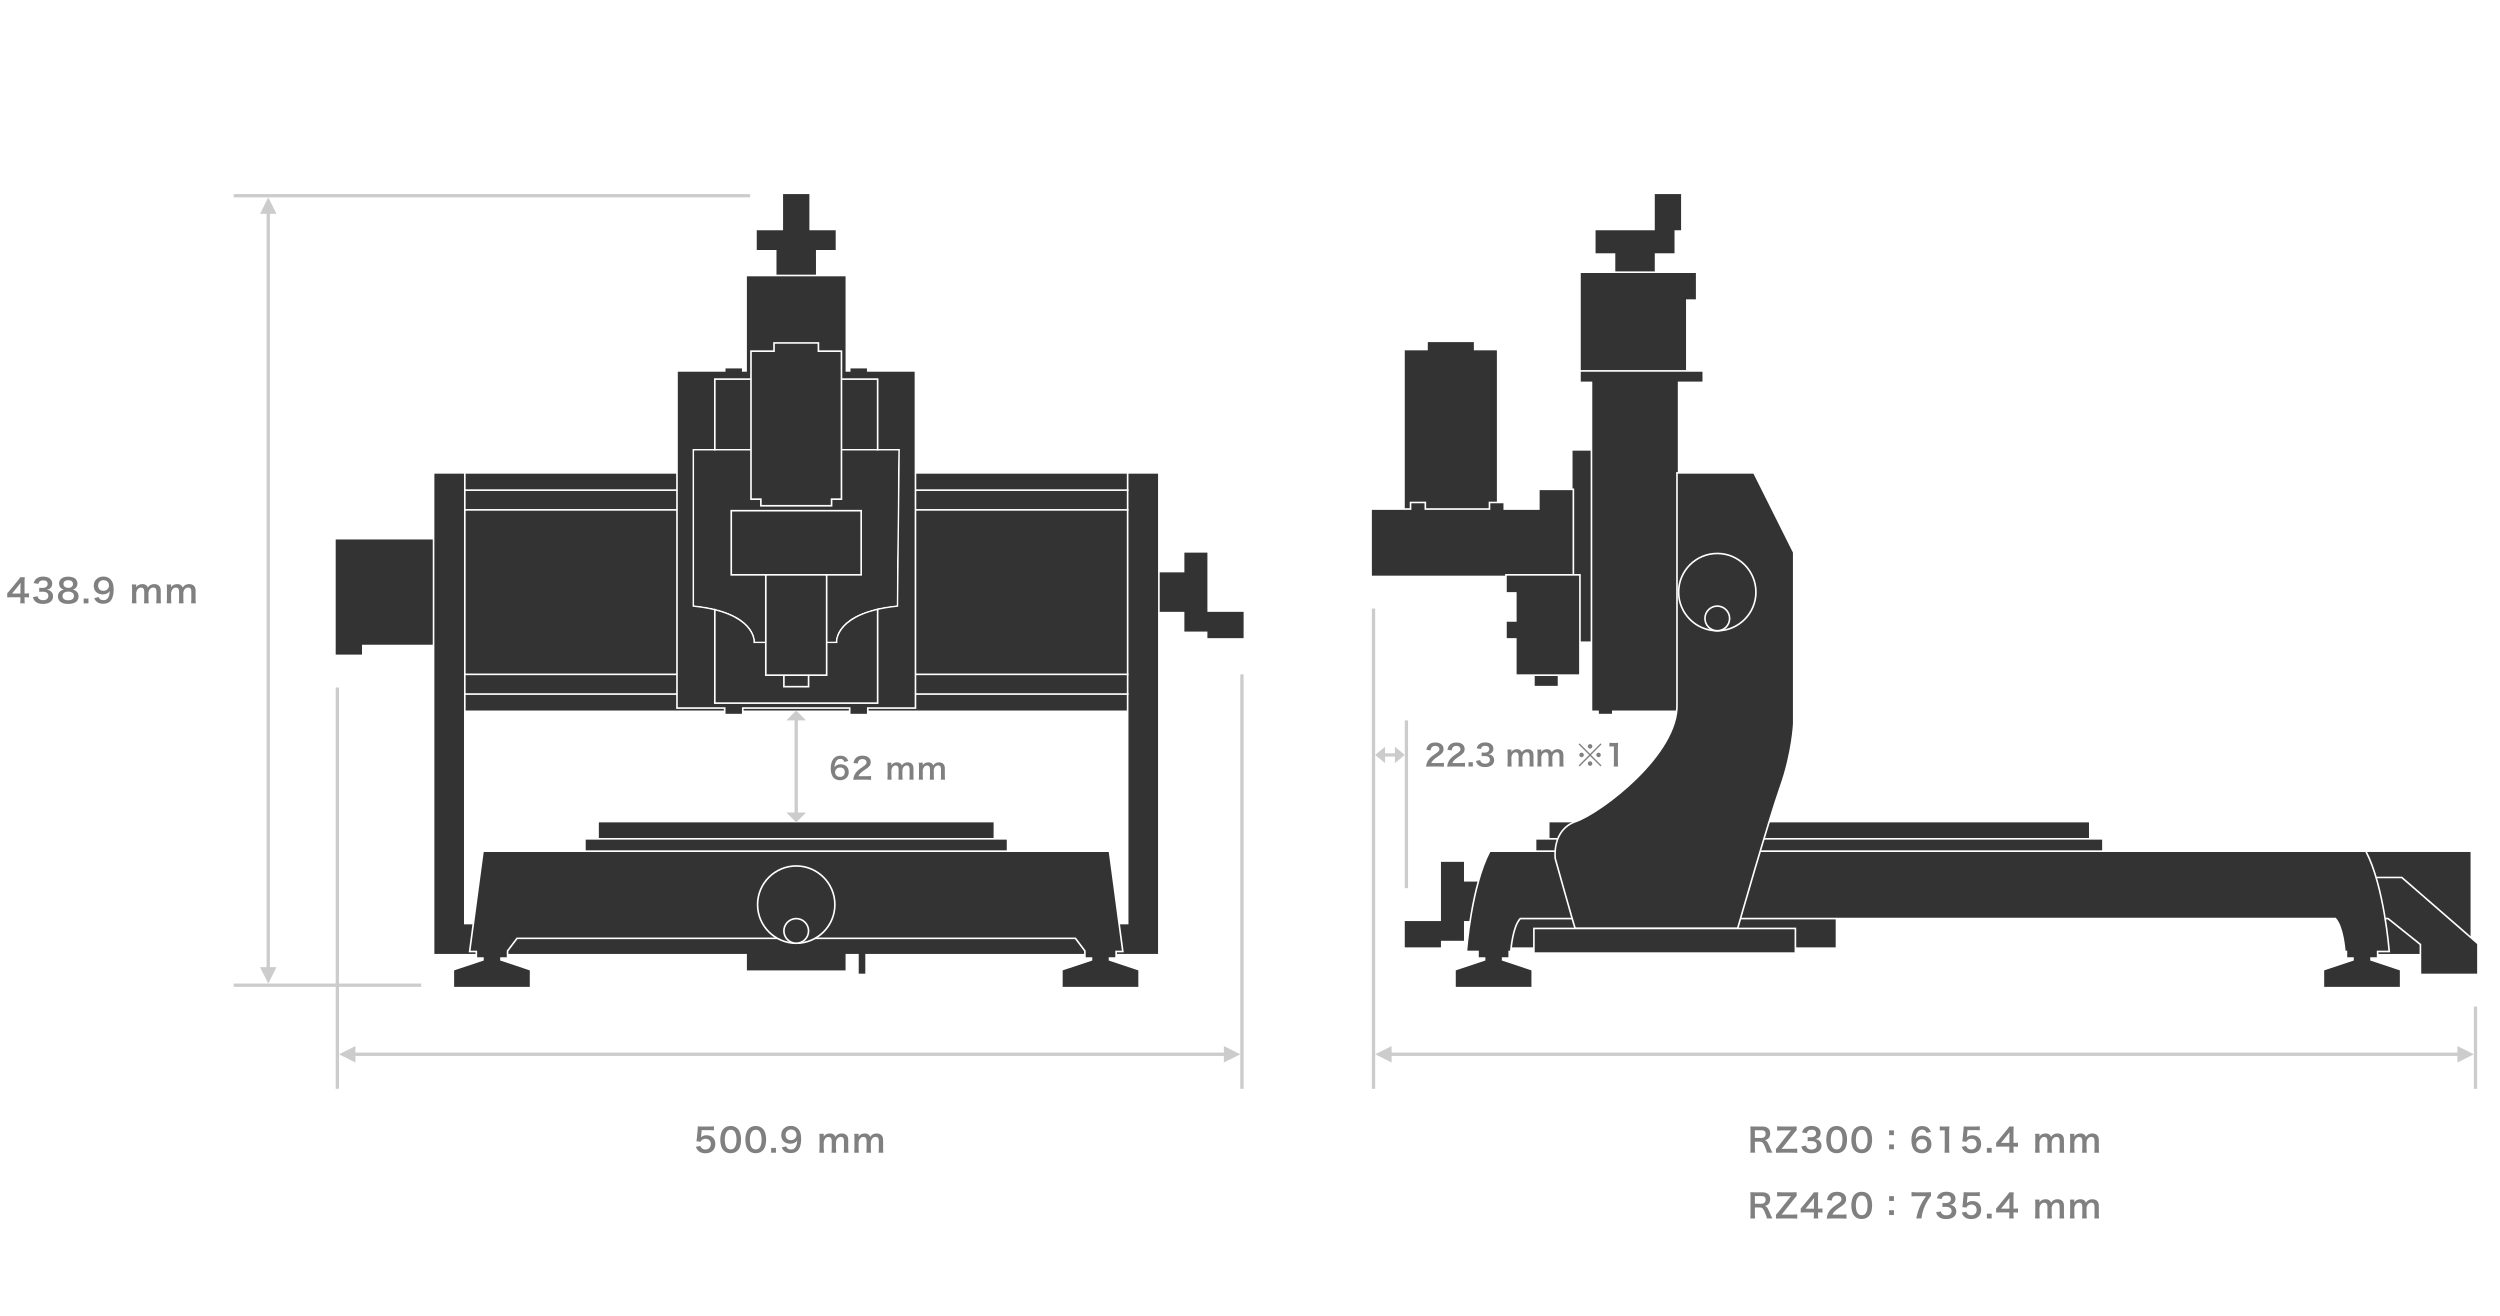 <?xml version="1.0" encoding="utf-8"?>
<!-- Generator: Adobe Illustrator 24.0.2, SVG Export Plug-In . SVG Version: 6.00 Build 0)  -->
<svg version="1.1" id="レイヤー_1" xmlns="http://www.w3.org/2000/svg" xmlns:xlink="http://www.w3.org/1999/xlink" x="0px"
	 y="0px" viewBox="0 0 760 400" style="enable-background:new 0 0 760 400;" xml:space="preserve">
<style type="text/css">
	.st0{fill:#333333;}
	.st1{fill:#FFFFFF;}
	.st2{fill:none;stroke:#FFFFFF;stroke-width:0.5;stroke-miterlimit:10;}
	.st3{fill-rule:evenodd;clip-rule:evenodd;fill:#333333;}
	.st4{fill:#CCCCCC;}
	.st5{fill:none;}
	.st6{fill:#808080;}
</style>
<g>
	<g>
		<polygon class="st0" points="302.052,255 302.052,250 182.052,250 182.052,255 178.052,255 178.052,259 
			306.052,259 306.052,255 		"/>
	</g>
	<polygon class="st0" points="367.052,194 378.052,194 378.052,186 367.052,186 367.052,168 360.052,168 
		360.052,174 352.052,174 352.052,186 360.052,186 360.052,192 367.052,192 	"/>
	<polygon class="st0" points="102.052,164 102.052,199 110.052,199 110.052,196 132.052,196 132.052,164 	
		"/>
	<rect x="141.052" y="144" class="st0" width="202" height="72"/>
	<polygon class="st0" points="246.052,70 246.052,59 238.052,59 238.052,70 230.052,70 230.052,76 
		236.052,76 236.052,84 248.052,84 248.052,76 254.052,76 254.052,70 	"/>
	<g>
		<polygon class="st0" points="260.802,296.25 260.802,290.25 257.302,290.25 257.302,295.25 226.802,295.25 
			226.802,290.25 131.802,290.25 131.802,143.75 141.302,143.75 141.302,280.75 342.802,280.75 
			342.802,143.75 352.302,143.75 352.302,290.25 263.302,290.25 263.302,296.25 		"/>
		<path class="st1" d="M352.052,144v146h-89v6h-2v-6h-4v5h-30v-5h-95V144h9v137h202V144H352.052 M352.552,143.5h-0.5h-9
			h-0.5v0.5v136.5h-201V144v-0.5h-0.5h-9h-0.5v0.5v146v0.5h0.5h94.5v4.5v0.5h0.5h30h0.5V295v-4.5h3v5.5v0.5h0.5h2h0.5V296v-5.5h88.5
			h0.5V290V144V143.5L352.552,143.5z"/>
	</g>
	<line class="st2" x1="141.052" y1="149" x2="343.052" y2="149"/>
	<line class="st2" x1="141.052" y1="155" x2="343.052" y2="155"/>
	<line class="st2" x1="141.052" y1="211" x2="343.052" y2="211"/>
	<line class="st2" x1="141.052" y1="205" x2="343.052" y2="205"/>
	<g>
		<polygon class="st0" points="322.802,300.25 322.802,294.819 331.802,291.82 331.802,291.25 
			329.802,291.25 329.802,289.083 326.927,285.25 157.177,285.25 154.302,289.083 154.302,291.25 
			152.302,291.25 152.302,291.82 161.302,294.819 161.302,300.25 137.802,300.25 
			137.802,294.819 146.802,291.82 146.802,291.25 144.802,291.25 144.802,289.25 142.767,289.25 
			146.833,258.75 337.271,258.75 341.338,289.25 339.302,289.25 339.302,291.25 337.302,291.25 
			337.302,291.82 346.302,294.819 346.302,300.25 		"/>
		<g>
			<path class="st1" d="M337.052,259l4,30h-2v2h-2v1l9,3v5h-23v-5l9-3v-1h-2v-2l-3-4h-170l-3,4v2h-2v1l9,3v5h-23v-5l9-3v-1h-2
				v-2h-2l4-30H337.052 M337.49,258.5h-0.438h-190h-0.438l-0.058,0.434l-4,30L142.481,289.5
				h0.571h1.5v1.5v0.5h0.5h1.5v0.14l-8.658,2.886l-0.342,0.114V295v5v0.5h0.5h23h0.5V300v-5v-0.36
				l-0.342-0.114l-8.658-2.886V291.5h1.5h0.5V291v-1.833l2.75-3.667h169.5l2.75,3.667V291v0.5h0.5h1.5
				v0.14l-8.658,2.886l-0.342,0.114V295v5v0.5h0.5h23h0.5V300v-5v-0.36l-0.342-0.114
				l-8.658-2.886V291.5h1.5h0.5V291v-1.5h1.5h0.571l-0.075-0.566l-4-30L337.49,258.5
				L337.49,258.5z"/>
		</g>
	</g>
	<g>
		<polygon class="st0" points="258.302,217.25 258.302,215.25 225.802,215.25 225.802,217.25 220.302,217.25 
			220.302,215.25 205.802,215.25 205.802,112.75 220.302,112.75 220.302,111.75 225.802,111.75 
			225.802,112.75 226.802,112.75 226.802,83.75 257.302,83.75 257.302,112.75 258.302,112.75 
			258.302,111.75 263.802,111.75 263.802,112.75 278.302,112.75 278.302,215.25 263.802,215.25 
			263.802,217.25 		"/>
		<path class="st1" d="M257.052,84v29h1.5v-1h5v1h14.5v102h-14.5v2h-5v-2h-33v2h-5v-2h-14.5V113h14.5v-1h5v1h1.5V84H257.052
			 M257.552,83.5h-0.5h-30h-0.5V84v28.5h-0.5V112v-0.5h-0.5h-5h-0.5v0.5v0.5h-14h-0.5v0.5v102v0.5h0.5h14v1.5v0.5h0.5h5h0.5V217
			v-1.5h32v1.5v0.5h0.5h5h0.5V217v-1.5h14h0.5V215V113v-0.5h-0.5h-14V112v-0.5h-0.5h-5h-0.5v0.5v0.5h-0.5V84V83.5L257.552,83.5z
			"/>
	</g>
	<g>
		<rect x="217.302" y="115.25" class="st0" width="49.5" height="98.5"/>
		<path class="st1" d="M266.552,115.5v98h-49v-98H266.552 M267.052,115h-50v99h50V115L267.052,115z"/>
	</g>
	<g>
		<circle class="st0" cx="242.052" cy="275" r="11.75"/>
		<g>
			<path class="st1" d="M242.052,263.5c6.341,0,11.5,5.159,11.5,11.5s-5.159,11.5-11.5,11.5
				s-11.5-5.159-11.5-11.5S235.711,263.5,242.052,263.5 M242.052,263c-6.627,0-12,5.373-12,12
				s5.373,12,12,12s12-5.373,12-12S248.68,263,242.052,263L242.052,263z"/>
		</g>
	</g>
	<g>
		<circle class="st0" cx="242.052" cy="283" r="3.75"/>
		<g>
			<path class="st1" d="M242.052,279.5c1.93,0,3.5,1.57,3.5,3.5s-1.57,3.5-3.5,3.5s-3.5-1.57-3.5-3.5
				S240.122,279.5,242.052,279.5 M242.052,279c-2.209,0-4,1.791-4,4s1.791,4,4,4s4-1.791,4-4
				S244.261,279,242.052,279L242.052,279z"/>
		</g>
	</g>
	<line class="st2" x1="177.052" y1="255" x2="307.052" y2="255"/>
	<g>
		<path class="st1" d="M273.052,137l-0.5,47c-19,2-18.5,11-18.5,11h-24.5c0,0,0.5-9-18.5-11v-47H273.052 M273.558,136.5
			h-0.505h-62h-0.5v0.5v47v0.45l0.448,0.047c18.224,1.918,18.057,10.392,18.053,10.478
			l-0.023,0.522L229.552,195.5h24.5h0.529l-0.029-0.528
			c-0.004-0.083-0.171-8.557,18.053-10.475l0.443-0.047l0.005-0.445l0.5-47
			L273.558,136.5L273.558,136.5z"/>
		<path class="st3" d="M272.552,184c-19,2-18.5,11-18.5,11h-24.5c0,0,0.5-9-18.5-11v-47h62L272.552,184z"/>
	</g>
	<g>
		<rect x="222.302" y="155.25" class="st0" width="39.5" height="19.5"/>
		<g>
			<path class="st1" d="M261.552,155.5v19h-39v-19H261.552 M262.052,155h-40v20h40V155L262.052,155z"/>
		</g>
	</g>
	<g>
		<rect x="238.302" y="205.25" class="st0" width="7.5" height="3.5"/>
		<g>
			<path class="st1" d="M245.552,205.5v3h-7v-3H245.552 M246.052,205h-8v4h8V205L246.052,205z"/>
		</g>
	</g>
	<g>
		<rect x="232.802" y="174.75" class="st0" width="18.5" height="30.5"/>
		<path class="st1" d="M251.052,175v30h-18v-30H251.052 M251.552,174.5h-0.5h-18h-0.5v0.5v30v0.5h0.5h18h0.5V205v-30
			V174.5L251.552,174.5z"/>
	</g>
	<g>
		<polygon class="st0" points="231.302,153.75 231.302,151.75 228.302,151.75 228.302,106.75 235.302,106.75 
			235.302,104.25 248.802,104.25 248.802,106.75 255.802,106.75 255.802,151.75 252.802,151.75 
			252.802,153.75 		"/>
		<path class="st1" d="M248.552,104.5v2v0.5h0.5h6.5v44.5h-2.5h-0.5v0.5v1.5h-21V152v-0.5h-0.5h-2.5V107h6.5h0.5v-0.5v-2
			H248.552 M249.052,104h-14v2.5h-7V152h3v2h22v-2h3v-45.5h-7V104L249.052,104z"/>
	</g>
</g>
<g>
	<g>
		<rect x="467.052" y="255" class="st0" width="172" height="4"/>
	</g>
	<g>
		<rect x="471.052" y="250" class="st0" width="164" height="5"/>
	</g>
	<line class="st2" x1="465.052" y1="255" x2="641.052" y2="255"/>
	<g>
		<rect x="457.802" y="278.75" class="st0" width="100.5" height="9.5"/>
		<path class="st1" d="M558.052,279v9h-100v-9H558.052 M558.552,278.5h-0.5h-100h-0.5v0.5v9v0.5h0.5h100h0.5V288v-9
			V278.5L558.552,278.5z"/>
	</g>
	<g>
		<polygon class="st0" points="438.052,288 427.052,288 427.052,280 438.052,280 438.052,262 445.052,262 
			445.052,268 453.052,268 453.052,280 445.052,280 445.052,286 438.052,286 		"/>
	</g>
	<g>
		<rect x="719.052" y="259" class="st0" width="32" height="31"/>
	</g>
	<g>
		<polygon class="st0" points="735.802,296.25 735.802,287.12 725.964,279.25 715.802,279.25 
			715.802,266.75 730.146,266.75 753.302,286.886 753.302,296.25 		"/>
		<g>
			<path class="st1" d="M730.052,267l23,20v9h-17v-9l-10-8h-10v-12H730.052 M730.239,266.5h-0.187h-14h-0.5v0.5v12
				v0.5h0.5h9.825l9.675,7.74V296v0.5h0.5h17h0.5V296v-9v-0.228l-0.172-0.149l-23-20
				L730.239,266.5L730.239,266.5z"/>
		</g>
	</g>
	<g>
		<path class="st0" d="M706.302,300.25v-5.431l9-3V291.25h-2v-2h-0.483l-0.016-0.233
			c-0.005-0.073-0.513-7.289-2.856-9.767H462.157
			c-2.344,2.478-2.852,9.693-2.856,9.767L459.285,289.25h-0.483v2h-2v0.569l9,3V300.25h-23.5
			v-5.431l9-3V291.25h-2v-2h-3.52l0.021-0.27c0.015-0.195,1.566-19.672,7.027-30.097
			L452.9,258.75H719.203l0.07,0.134c5.461,10.425,7.013,29.901,7.027,30.097
			L726.321,289.25h-3.52v2h-2v0.569l9,3V300.25H706.302z"/>
		<g>
			<path class="st1" d="M719.052,259c5.5,10.5,7,30,7,30h-3.5v2h-2v1l9,3v5h-23v-5l9-3v-1h-2v-2h-0.5c0,0-0.5-7.5-3-10h-248
				c-2.5,2.5-3,10-3,10h-0.5v2h-2v1l9,3v5h-23v-5l9-3v-1h-2v-2h-3.5c0,0,1.5-19.5,7-30H719.052 M719.355,258.5h-0.303
				h-266h-0.303l-0.14,0.268c-5.484,10.47-7.041,29.998-7.056,30.194L445.512,289.5
				h0.54h3v1.5v0.5h0.5h1.5v0.14l-8.658,2.886l-0.342,0.114V295v5v0.5h0.5h23h0.5V300v-5v-0.36
				l-0.342-0.114l-8.658-2.886V291.5h1.5h0.5V291v-1.5h0.468l0.031-0.467
				c0.005-0.072,0.496-7.053,2.716-9.533h247.57
				c2.22,2.48,2.711,9.462,2.716,9.533l0.031,0.467L713.052,289.5v1.5v0.5h0.5h1.5v0.14
				l-8.658,2.886l-0.342,0.114V295v5v0.5h0.5h23h0.5V300v-5v-0.36l-0.342-0.114l-8.658-2.886
				V291.5h1.5h0.5V291v-1.5h3h0.54l-0.041-0.538c-0.015-0.196-1.571-19.724-7.056-30.194
				L719.355,258.5L719.355,258.5z"/>
		</g>
	</g>
	<g>
		<polygon class="st0" points="455.052,106.5 448.052,106.5 448.052,104 434.052,104 434.052,106.5 
			427.052,106.5 427.052,155 455.052,155 		"/>
	</g>
	<g>
		<polygon class="st0" points="511.052,70 511.052,59 503.052,59 503.052,70 485.052,70 485.052,77 
			491.052,77 491.052,83 503.052,83 503.052,77 509.052,77 509.052,70 		"/>
	</g>
	<g>
		<polygon class="st0" points="480.302,113.25 480.302,82.75 515.802,82.75 515.802,91.25 512.802,91.25 
			512.802,113.25 		"/>
		<path class="st1" d="M515.552,83v8h-3v22h-32V83H515.552 M516.052,82.5h-0.5h-35h-0.5V83v30v0.5h0.5h32h0.5V113V91.5
			h2.5h0.5V91v-8V82.5L516.052,82.5z"/>
	</g>
	<g>
		<rect x="466.302" y="205.25" class="st0" width="7.5" height="3.5"/>
		<g>
			<path class="st1" d="M473.552,205.5v3h-7v-3H473.552 M474.052,205h-8v4h8V205L474.052,205z"/>
		</g>
	</g>
	<g>
		<rect x="478.052" y="137" class="st0" width="6" height="58"/>
	</g>
	<g>
		<polygon class="st0" points="467.802,179.25 467.802,175.25 416.802,175.25 416.802,154.75 428.802,154.75 
			428.802,152.75 433.302,152.75 433.302,154.75 452.802,154.75 452.802,152.75 457.302,152.75 
			457.302,154.75 467.802,154.75 467.802,148.75 478.302,148.75 478.302,179.25 		"/>
		<path class="st1" d="M478.052,149v6v20v4h-10v-4h-51v-20h12v-2h4v2h20v-2h4v2h11v-6H478.052 M478.552,148.5h-0.5h-10
			h-0.5v0.5v5.5h-10V153v-0.5h-0.5h-4h-0.5v0.5v1.5h-19V153v-0.5h-0.5h-4h-0.5v0.5v1.5h-11.5h-0.5v0.5v20v0.5h0.5h50.5v3.5v0.5h0.5
			h10h0.5V179v-4v-20v-6V148.5L478.552,148.5z"/>
	</g>
	<g>
		<polygon class="st0" points="485.802,217.25 485.802,216.25 483.802,216.25 483.802,116.25 480.302,116.25 
			480.302,112.75 517.802,112.75 517.802,116.25 510.302,116.25 510.302,216.25 490.302,216.25 
			490.302,217.25 		"/>
		<g>
			<path class="st1" d="M517.552,113v3h-7.5v100h-20v1h-4v-1h-2V116h-3.5v-3H517.552 M518.052,112.5h-0.5h-37h-0.5v0.5
				v3v0.5h0.5h3V216v0.5h0.5h1.5v0.5v0.5h0.5h4h0.5V217v-0.5h19.5h0.5V216v-99.5h7h0.5V116v-3V112.5L518.052,112.5z"/>
		</g>
	</g>
	<g>
		<path class="st0" d="M479.05,282.259c-0.263,0-0.325,0-6.239-21.191
			c-0.019-0.12-1.116-8.766,6.159-11.304c8.131-2.836,31.316-20.744,30.832-35.756
			V143.75h23.404l12.096,24.191V220c-0.004,0.101-0.449,9.012-4.015,19.083
			c-3.708,10.479-12.902,42.662-12.995,42.985L528.24,282.25h-48.938L479.05,282.259z"/>
		<path class="st1" d="M533.052,144l12,24v52c0,0-0.406,8.847-4,19c-3.754,10.607-13,43-13,43h-49
			c0,0.006-0.001,0.009-0.002,0.009c-0.135,0-5.998-21.009-5.998-21.009s-1.167-8.5,6-11
			c7.764-2.708,31.5-20.5,31-36v-70H533.052 M533.361,143.5h-0.309h-23h-0.5v0.5v70
			c0.481,14.915-22.578,32.707-30.665,35.528
			c-7.467,2.605-6.343,11.451-6.331,11.54l0.005,0.034l0.009,0.033
			c0,0,1.466,5.253,2.949,10.506c0.742,2.627,1.487,5.254,2.056,7.225
			c1.052,3.644,1.052,3.644,1.474,3.644h0.5L479.55,282.5h48.502h0.377l0.104-0.363
			c0.092-0.324,9.284-32.499,12.991-42.97c3.577-10.106,4.024-19.055,4.028-19.144
			L545.552,168v-0.118l-0.053-0.106l-12-24L533.361,143.5L533.361,143.5z"/>
	</g>
	<g>
		<polygon class="st0" points="460.802,205.25 460.802,194.25 457.802,194.25 457.802,188.75 460.802,188.75 
			460.802,180.25 457.802,180.25 457.802,174.75 480.302,174.75 480.302,205.25 		"/>
		<path class="st1" d="M480.052,175v30h-19v-11h-3v-5h3v-9h-3v-5h3h1H480.052 M480.552,174.5h-0.5h-18h-1h-3h-0.5v0.5v5
			v0.5h0.5h2.5v8h-2.5h-0.5v0.5v5v0.5h0.5h2.5V205v0.5h0.5h19h0.5V205v-30V174.5L480.552,174.5z"/>
	</g>
	<g>
		<rect x="466.302" y="282.25" class="st0" width="79.5" height="7.5"/>
		<path class="st1" d="M545.552,282.5v7h-79v-7H545.552 M546.052,282h-80v8h80V282L546.052,282z"/>
	</g>
	<g>
		<circle class="st0" cx="522.052" cy="180" r="11.75"/>
		<g>
			<path class="st1" d="M522.052,168.5c6.341,0,11.5,5.159,11.5,11.5s-5.159,11.5-11.5,11.5
				s-11.5-5.159-11.5-11.5S515.711,168.5,522.052,168.5 M522.052,168c-6.627,0-12,5.373-12,12
				s5.373,12,12,12s12-5.373,12-12S528.68,168,522.052,168L522.052,168z"/>
		</g>
	</g>
	<g>
		<circle class="st0" cx="522.052" cy="188" r="3.75"/>
		<g>
			<path class="st1" d="M522.052,184.5c1.93,0,3.5,1.57,3.5,3.5s-1.57,3.5-3.5,3.5s-3.5-1.57-3.5-3.5
				S520.122,184.5,522.052,184.5 M522.052,184c-2.209,0-4,1.791-4,4s1.791,4,4,4s4-1.791,4-4
				S524.261,184,522.052,184L522.052,184z"/>
		</g>
	</g>
</g>
<polygon class="st4" points="242.052,216 239.052,219 241.551,219 241.551,247 239.052,247 242.052,250 
	245.052,247 242.553,247 242.553,219 245.052,219 "/>
<g>
	<rect x="433.052" y="225" class="st5" width="62" height="8"/>
	<path class="st6" d="M434.699,233.027c-0.701,0-0.846,0.01-1.16,0.045
		c0.053-0.513,0.117-0.828,0.234-1.152c0.242-0.656,0.646-1.232,1.232-1.764
		c0.314-0.279,0.586-0.486,1.486-1.09c0.828-0.566,1.08-0.863,1.08-1.323
		c0-0.612-0.479-0.99-1.242-0.99c-0.523,0-0.92,0.181-1.145,0.531
		c-0.152,0.216-0.215,0.414-0.279,0.828l-1.287-0.153
		c0.127-0.684,0.289-1.053,0.621-1.439c0.451-0.522,1.162-0.802,2.062-0.802
		c1.574,0,2.547,0.757,2.547,1.989c0,0.595-0.197,1.027-0.639,1.441
		c-0.252,0.233-0.342,0.306-1.512,1.106c-0.396,0.279-0.848,0.657-1.072,0.9
		c-0.27,0.288-0.379,0.468-0.514,0.811h2.521c0.566,0,1.018-0.027,1.314-0.072
		v1.188c-0.424-0.036-0.783-0.055-1.359-0.055H434.699z"/>
	<path class="st6" d="M441.107,233.027c-0.701,0-0.846,0.01-1.16,0.045
		c0.053-0.513,0.117-0.828,0.234-1.152c0.242-0.656,0.646-1.232,1.232-1.764
		c0.314-0.279,0.586-0.486,1.486-1.09c0.828-0.566,1.08-0.863,1.08-1.323
		c0-0.612-0.479-0.99-1.242-0.99c-0.523,0-0.92,0.181-1.145,0.531
		c-0.152,0.216-0.215,0.414-0.279,0.828l-1.287-0.153
		c0.127-0.684,0.289-1.053,0.621-1.439c0.451-0.522,1.162-0.802,2.062-0.802
		c1.574,0,2.547,0.757,2.547,1.989c0,0.595-0.197,1.027-0.639,1.441
		c-0.252,0.233-0.342,0.306-1.512,1.106c-0.396,0.279-0.848,0.657-1.072,0.9
		c-0.27,0.288-0.379,0.468-0.514,0.811h2.521c0.566,0,1.018-0.027,1.314-0.072
		v1.188c-0.424-0.036-0.783-0.055-1.359-0.055H441.107z"/>
	<path class="st6" d="M446.428,233.027v-1.314h1.314v1.314H446.428z"/>
	<path class="st6" d="M449.955,231.074c0.117,0.414,0.197,0.559,0.424,0.738
		c0.297,0.234,0.656,0.352,1.088,0.352c0.893,0,1.459-0.459,1.459-1.171
		c0-0.414-0.18-0.756-0.504-0.945c-0.217-0.126-0.639-0.216-1.035-0.216
		s-0.658,0.009-0.963,0.045v-1.116c0.287,0.036,0.484,0.045,0.873,0.045
		c0.9,0,1.432-0.414,1.432-1.107c0-0.621-0.424-0.972-1.189-0.972
		c-0.441,0-0.766,0.099-0.98,0.279c-0.18,0.17-0.271,0.323-0.379,0.692
		l-1.287-0.216c0.225-0.666,0.432-0.981,0.855-1.287
		c0.459-0.334,1.045-0.496,1.764-0.496c1.504,0,2.477,0.757,2.477,1.928
		c0,0.539-0.234,1.035-0.621,1.322c-0.199,0.153-0.396,0.226-0.873,0.352
		c0.639,0.1,0.973,0.252,1.287,0.604c0.297,0.333,0.432,0.711,0.432,1.242
		c0,0.486-0.207,0.981-0.539,1.314c-0.496,0.477-1.252,0.729-2.215,0.729
		c-1.055,0-1.773-0.27-2.287-0.854c-0.225-0.253-0.342-0.486-0.504-1.009
		L449.955,231.074z"/>
	<path class="st6" d="M458.262,233.027c0.045-0.387,0.062-0.684,0.062-1.17V229.031
		c0-0.568-0.018-0.828-0.062-1.171h1.207v0.459c0,0.054,0,0.189-0.01,0.333
		c0.262-0.549,0.928-0.9,1.674-0.9c0.486,0,0.883,0.135,1.162,0.406
		c0.162,0.144,0.234,0.26,0.342,0.539c0.307-0.404,0.477-0.566,0.756-0.711
		c0.297-0.162,0.604-0.234,1.01-0.234c0.576,0,1.043,0.181,1.35,0.514
		c0.297,0.324,0.424,0.729,0.424,1.368v2.224c0,0.504,0.018,0.801,0.072,1.17
		h-1.314c0.053-0.369,0.07-0.639,0.07-1.17v-2.017
		c0-0.792-0.277-1.152-0.881-1.152c-0.297,0-0.523,0.081-0.738,0.271
		c-0.316,0.27-0.459,0.559-0.568,1.116v1.782c0,0.495,0.02,0.801,0.064,1.17
		h-1.297c0.055-0.377,0.072-0.656,0.072-1.17v-2.017
		c0-0.756-0.289-1.134-0.873-1.134c-0.379,0-0.686,0.152-0.928,0.468
		c-0.199,0.261-0.289,0.468-0.387,0.9v1.782c0,0.486,0.018,0.756,0.062,1.17
		H458.262z"/>
	<path class="st6" d="M467.352,233.027c0.045-0.387,0.062-0.684,0.062-1.17V229.031
		c0-0.568-0.018-0.828-0.062-1.171h1.207v0.459c0,0.054,0,0.189-0.01,0.333
		c0.262-0.549,0.928-0.9,1.674-0.9c0.486,0,0.883,0.135,1.162,0.406
		c0.162,0.144,0.234,0.26,0.342,0.539c0.307-0.404,0.477-0.566,0.756-0.711
		c0.297-0.162,0.604-0.234,1.01-0.234c0.576,0,1.043,0.181,1.35,0.514
		c0.297,0.324,0.424,0.729,0.424,1.368v2.224c0,0.504,0.018,0.801,0.072,1.17
		h-1.314c0.053-0.369,0.07-0.639,0.07-1.17v-2.017
		c0-0.792-0.277-1.152-0.881-1.152c-0.297,0-0.523,0.081-0.738,0.271
		c-0.316,0.27-0.459,0.559-0.568,1.116v1.782c0,0.495,0.02,0.801,0.064,1.17
		h-1.297c0.055-0.377,0.072-0.656,0.072-1.17v-2.017
		c0-0.756-0.289-1.134-0.873-1.134c-0.379,0-0.686,0.152-0.928,0.468
		c-0.199,0.261-0.289,0.468-0.387,0.9v1.782c0,0.486,0.018,0.756,0.062,1.17
		H467.352z"/>
	<path class="st6" d="M486.578,225.988l0.287,0.297l-3.195,3.214l3.195,3.196l-0.287,0.297
		l-3.197-3.169l-3.186,3.169l-0.297-0.297l3.195-3.196l-3.195-3.214l0.297-0.297
		l3.186,3.195L486.578,225.988z M481.49,229.49c0,0.387-0.305,0.693-0.684,0.693
		c-0.377,0-0.693-0.315-0.693-0.693c0-0.379,0.307-0.685,0.693-0.685
		C481.186,228.806,481.49,229.111,481.49,229.49z M484.066,232.119
		c0,0.377-0.316,0.693-0.686,0.693c-0.359,0-0.691-0.334-0.691-0.693
		c0-0.343,0.322-0.693,0.629-0.693c0.01,0,0.018,0,0.027,0.009
		s0.01,0.009,0.018,0.009c0,0,0,0,0.018-0.018
		C483.76,231.426,484.066,231.731,484.066,232.119z M484.074,226.889
		c0,0.387-0.305,0.693-0.684,0.693s-0.693-0.316-0.693-0.693
		c0-0.379,0.314-0.685,0.693-0.685S484.074,226.51,484.074,226.889z M486.641,229.499
		c0,0.378-0.307,0.685-0.684,0.685c-0.379,0-0.686-0.307-0.686-0.685
		s0.307-0.685,0.686-0.685C486.334,228.814,486.641,229.121,486.641,229.499z"/>
	<path class="st6" d="M490.555,233.027c0.053-0.351,0.072-0.701,0.072-1.17v-4.961h-0.434
		c-0.332,0-0.594,0.019-0.926,0.055v-1.144c0.277,0.046,0.477,0.054,0.9,0.054
		h0.828c0.459,0,0.594-0.008,0.918-0.045c-0.055,0.531-0.072,0.945-0.072,1.486
		v4.555c0,0.478,0.018,0.801,0.072,1.17H490.555z"/>
</g>
<g>
	<rect x="252.052" y="229" class="st5" width="60" height="8"/>
	<path class="st6" d="M256.67,231.617c-0.233-0.657-0.567-0.909-1.206-0.909
		c-0.64,0-1.107,0.315-1.413,0.937c-0.226,0.468-0.324,0.9-0.369,1.594
		c0.485-0.658,1.017-0.9,1.926-0.9c0.919,0,1.693,0.396,2.089,1.07
		c0.216,0.352,0.324,0.82,0.324,1.352c0,1.422-1.08,2.43-2.61,2.43
		c-0.721,0-1.387-0.215-1.828-0.594c-0.666-0.576-1.044-1.656-1.044-3.016
		c0-1.107,0.279-2.17,0.738-2.782c0.531-0.72,1.251-1.071,2.196-1.071
		c0.774,0,1.413,0.234,1.846,0.685c0.234,0.243,0.369,0.45,0.567,0.918
		L256.67,231.617z M253.862,234.76c0,0.818,0.64,1.422,1.521,1.422
		c0.522,0,0.981-0.234,1.233-0.63c0.135-0.208,0.207-0.505,0.207-0.819
		c0-0.892-0.531-1.414-1.423-1.414C254.519,233.318,253.862,233.932,253.862,234.76z"/>
	<path class="st6" d="M260.558,237.027c-0.702,0-0.847,0.01-1.161,0.045
		c0.054-0.513,0.117-0.828,0.233-1.152c0.243-0.656,0.648-1.232,1.233-1.764
		c0.315-0.279,0.586-0.486,1.486-1.09c0.828-0.566,1.08-0.863,1.08-1.323
		c0-0.612-0.478-0.99-1.242-0.99c-0.522,0-0.919,0.181-1.144,0.531
		c-0.153,0.216-0.216,0.414-0.279,0.828l-1.287-0.153
		c0.126-0.684,0.288-1.053,0.621-1.439c0.45-0.522,1.161-0.802,2.062-0.802
		c1.575,0,2.548,0.757,2.548,1.989c0,0.595-0.198,1.027-0.64,1.441
		c-0.252,0.233-0.342,0.306-1.512,1.106c-0.396,0.279-0.847,0.657-1.071,0.9
		c-0.271,0.288-0.379,0.468-0.514,0.811h2.521c0.567,0,1.018-0.027,1.314-0.072
		v1.188c-0.423-0.036-0.783-0.055-1.359-0.055H260.558z"/>
	<path class="st6" d="M269.774,237.027c0.045-0.387,0.062-0.684,0.062-1.17V233.031
		c0-0.568-0.018-0.828-0.062-1.171h1.206v0.459c0,0.054,0,0.189-0.009,0.333
		c0.261-0.549,0.927-0.9,1.674-0.9c0.486,0,0.883,0.135,1.162,0.406
		c0.161,0.144,0.233,0.26,0.342,0.539c0.306-0.404,0.477-0.566,0.756-0.711
		c0.297-0.162,0.604-0.234,1.009-0.234c0.576,0,1.044,0.181,1.351,0.514
		c0.297,0.324,0.423,0.729,0.423,1.368v2.224c0,0.504,0.018,0.801,0.072,1.17
		h-1.314c0.054-0.369,0.071-0.639,0.071-1.17v-2.017
		c0-0.792-0.278-1.152-0.882-1.152c-0.297,0-0.522,0.081-0.738,0.271
		c-0.315,0.27-0.459,0.559-0.567,1.116v1.782c0,0.495,0.019,0.801,0.063,1.17
		h-1.297c0.055-0.377,0.072-0.656,0.072-1.17v-2.017
		c0-0.756-0.288-1.134-0.873-1.134c-0.378,0-0.685,0.152-0.928,0.468
		c-0.198,0.261-0.288,0.468-0.387,0.9v1.782c0,0.486,0.018,0.756,0.062,1.17
		H269.774z"/>
	<path class="st6" d="M279.314,237.027c0.045-0.387,0.062-0.684,0.062-1.17V233.031
		c0-0.568-0.018-0.828-0.062-1.171h1.206v0.459c0,0.054,0,0.189-0.009,0.333
		c0.261-0.549,0.927-0.9,1.674-0.9c0.486,0,0.883,0.135,1.162,0.406
		c0.162,0.144,0.233,0.26,0.342,0.539c0.306-0.404,0.477-0.566,0.756-0.711
		c0.297-0.162,0.604-0.234,1.009-0.234c0.576,0,1.044,0.181,1.351,0.514
		c0.297,0.324,0.423,0.729,0.423,1.368v2.224c0,0.504,0.018,0.801,0.072,1.17
		h-1.314c0.054-0.369,0.071-0.639,0.071-1.17v-2.017
		c0-0.792-0.278-1.152-0.882-1.152c-0.297,0-0.522,0.081-0.738,0.271
		c-0.315,0.27-0.459,0.559-0.567,1.116v1.782c0,0.495,0.019,0.801,0.063,1.17
		h-1.297c0.055-0.377,0.072-0.656,0.072-1.17v-2.017
		c0-0.756-0.288-1.134-0.873-1.134c-0.378,0-0.685,0.152-0.928,0.468
		c-0.198,0.261-0.288,0.468-0.387,0.9v1.782c0,0.486,0.018,0.756,0.062,1.17
		H279.314z"/>
</g>
<g>
	<polygon class="st4" points="372.052,320 108.052,320 108.052,318 103.052,320.5 108.052,323 108.052,321 
		372.052,321 372.052,323 377.052,320.5 372.052,318 	"/>
	<rect x="102.052" y="209" class="st4" width="1" height="122"/>
	<rect x="377.052" y="205" class="st4" width="1" height="126"/>
</g>
<g>
	<rect x="1.052" y="174.5" class="st5" width="60" height="10"/>
	<path class="st6" d="M8.824,181.641c-0.369-0.05-0.579-0.06-0.999-0.07H7.464v0.709
		c0,0.51,0.021,0.77,0.08,1.14H6.125c0.06-0.35,0.08-0.66,0.08-1.16
		v-0.689H3.437c-0.59,0-0.909,0.01-1.249,0.04v-1.229
		c0.34-0.37,0.449-0.5,0.799-0.919l2.369-2.898
		c0.439-0.53,0.6-0.74,0.829-1.1H7.535
		c-0.06,0.58-0.07,0.93-0.07,1.689v3.278h0.351
		c0.399,0,0.64-0.02,1.009-0.07V181.641z M6.215,178.373
		c0-0.47,0.01-0.79,0.05-1.199c-0.199,0.29-0.319,0.45-0.68,0.889
		l-1.919,2.379H6.215V178.373z"/>
	<path class="st6" d="M11.407,181.251c0.13,0.459,0.22,0.62,0.47,0.819
		c0.33,0.26,0.729,0.39,1.209,0.39c0.99,0,1.619-0.51,1.619-1.299
		c0-0.46-0.199-0.84-0.56-1.05c-0.239-0.14-0.709-0.24-1.149-0.24
		c-0.439,0-0.729,0.01-1.069,0.05v-1.24c0.32,0.04,0.54,0.05,0.97,0.05
		c0.999,0,1.589-0.46,1.589-1.229c0-0.689-0.47-1.079-1.319-1.079
		c-0.489,0-0.85,0.11-1.089,0.31c-0.2,0.19-0.3,0.36-0.42,0.77
		l-1.43-0.24c0.25-0.74,0.48-1.089,0.95-1.429
		c0.51-0.37,1.159-0.55,1.959-0.55c1.669,0,2.748,0.839,2.748,2.139
		c0,0.6-0.26,1.149-0.689,1.469c-0.22,0.17-0.439,0.25-0.97,0.39
		c0.71,0.11,1.08,0.28,1.43,0.669c0.329,0.37,0.479,0.79,0.479,1.379
		c0,0.54-0.229,1.089-0.6,1.459c-0.55,0.53-1.39,0.81-2.459,0.81
		c-1.169,0-1.969-0.3-2.538-0.949c-0.25-0.28-0.38-0.54-0.56-1.12
		L11.407,181.251z"/>
	<path class="st6" d="M18.448,178.702c-0.311-0.32-0.49-0.81-0.49-1.319
		c0-1.279,1.079-2.088,2.788-2.088c1.21,0,2.1,0.39,2.529,1.089
		c0.17,0.28,0.27,0.64,0.27,0.999c0,0.93-0.529,1.609-1.439,1.869
		c0.45,0.06,0.75,0.19,1.08,0.47c0.47,0.38,0.699,0.899,0.699,1.559
		c0,1.489-1.119,2.309-3.168,2.309c-1.159,0-1.959-0.25-2.529-0.8
		c-0.369-0.36-0.579-0.899-0.579-1.499c0-0.7,0.27-1.25,0.819-1.639
		c0.33-0.23,0.58-0.33,0.989-0.4
		C18.997,179.142,18.737,178.992,18.448,178.702z M22.475,181.181
		c0-0.83-0.649-1.33-1.729-1.33c-1.079,0-1.738,0.51-1.738,1.339
		c0,0.82,0.64,1.299,1.719,1.299C21.845,182.49,22.475,182.021,22.475,181.181z
		 M19.296,177.523c0,0.729,0.561,1.189,1.47,1.189
		c0.89,0,1.429-0.45,1.429-1.179c0-0.71-0.56-1.16-1.449-1.16
		C19.867,176.374,19.296,176.823,19.296,177.523z"/>
	<path class="st6" d="M25.428,183.42v-1.459h1.459v1.459H25.428z"/>
	<path class="st6" d="M29.998,181.491c0.119,0.29,0.189,0.42,0.31,0.55
		c0.25,0.27,0.64,0.41,1.149,0.41c0.479,0,0.85-0.13,1.129-0.41
		c0.5-0.48,0.729-1.199,0.78-2.379c-0.19,0.28-0.3,0.4-0.53,0.57
		c-0.449,0.31-0.959,0.46-1.619,0.46c-1.659,0-2.719-1.02-2.719-2.629
		c0-1.019,0.45-1.849,1.27-2.349c0.46-0.29,1.06-0.439,1.749-0.439
		c1.279,0,2.329,0.75,2.749,1.969c0.189,0.54,0.29,1.25,0.29,2.069
		c0,1.509-0.4,2.829-1.06,3.468c-0.53,0.529-1.18,0.759-2.129,0.759
		c-0.84,0-1.43-0.18-1.929-0.58c-0.34-0.27-0.53-0.53-0.82-1.109
		L29.998,181.491z M33.135,177.983c0-0.939-0.689-1.609-1.679-1.609
		c-0.96,0-1.629,0.68-1.629,1.639c0,0.97,0.619,1.599,1.589,1.599
		C32.396,179.612,33.135,178.912,33.135,177.983z"/>
	<path class="st6" d="M40.079,183.42c0.05-0.43,0.069-0.76,0.069-1.299v-3.138
		c0-0.63-0.02-0.92-0.069-1.299h1.339v0.509c0,0.06,0,0.21-0.01,0.37
		c0.289-0.61,1.029-1,1.858-1c0.54,0,0.979,0.15,1.29,0.45
		c0.18,0.16,0.26,0.29,0.379,0.6c0.34-0.45,0.53-0.629,0.84-0.79
		c0.33-0.18,0.67-0.26,1.119-0.26c0.64,0,1.16,0.2,1.5,0.57
		c0.329,0.36,0.47,0.81,0.47,1.519v2.469c0,0.56,0.02,0.889,0.079,1.299
		h-1.459c0.061-0.41,0.08-0.71,0.08-1.299v-2.239
		c0-0.88-0.31-1.279-0.979-1.279c-0.33,0-0.579,0.09-0.819,0.3
		c-0.35,0.3-0.51,0.62-0.63,1.239v1.979c0,0.549,0.021,0.889,0.07,1.299
		h-1.439c0.06-0.42,0.08-0.73,0.08-1.299v-2.239
		c0-0.84-0.32-1.259-0.97-1.259c-0.42,0-0.76,0.17-1.029,0.52
		c-0.22,0.29-0.319,0.52-0.43,1v1.979c0,0.54,0.02,0.839,0.07,1.299
		H40.079z"/>
	<path class="st6" d="M50.678,183.42c0.05-0.43,0.069-0.76,0.069-1.299v-3.138
		c0-0.63-0.02-0.92-0.069-1.299h1.339v0.509c0,0.06,0,0.21-0.01,0.37
		c0.289-0.61,1.029-1,1.858-1c0.54,0,0.979,0.15,1.29,0.45
		c0.18,0.16,0.26,0.29,0.379,0.6c0.34-0.45,0.53-0.629,0.84-0.79
		c0.33-0.18,0.67-0.26,1.119-0.26c0.64,0,1.16,0.2,1.5,0.57
		c0.329,0.36,0.47,0.81,0.47,1.519v2.469c0,0.56,0.02,0.889,0.079,1.299
		h-1.459c0.061-0.41,0.08-0.71,0.08-1.299v-2.239
		c0-0.88-0.31-1.279-0.979-1.279c-0.33,0-0.579,0.09-0.819,0.3
		c-0.35,0.3-0.51,0.62-0.63,1.239v1.979c0,0.549,0.021,0.889,0.07,1.299
		h-1.439c0.06-0.42,0.08-0.73,0.08-1.299v-2.239
		c0-0.84-0.32-1.259-0.97-1.259c-0.42,0-0.76,0.17-1.029,0.52
		c-0.22,0.29-0.319,0.52-0.43,1v1.979c0,0.54,0.02,0.839,0.07,1.299
		H50.678z"/>
</g>
<g>
	<rect x="210.052" y="341.5" class="st5" width="60" height="10"/>
	<path class="st6" d="M212.917,348.352c0.09,0.289,0.16,0.419,0.3,0.579
		c0.28,0.34,0.7,0.51,1.229,0.51c0.989,0,1.639-0.659,1.639-1.649
		c0-0.979-0.619-1.609-1.568-1.609c-0.49,0-0.93,0.16-1.239,0.46
		c-0.141,0.14-0.21,0.229-0.3,0.45l-1.25-0.12
		c0.101-0.71,0.11-0.76,0.13-1.04l0.23-2.479
		c0.01-0.18,0.029-0.52,0.04-1.02c0.3,0.021,0.529,0.03,1.06,0.03
		h2.458c0.689,0,0.939-0.01,1.39-0.079v1.259
		c-0.44-0.06-0.83-0.08-1.38-0.08h-2.349l-0.159,1.749
		c-0.011,0.08-0.03,0.22-0.061,0.42c0.49-0.42,1.02-0.609,1.709-0.609
		c0.81,0,1.459,0.239,1.949,0.749c0.489,0.479,0.71,1.079,0.71,1.879
		c0,1.759-1.149,2.849-3.009,2.849c-0.989,0-1.729-0.279-2.278-0.869
		c-0.271-0.29-0.41-0.53-0.63-1.09L212.917,348.352z"/>
	<path class="st6" d="M220.017,349.77c-0.3-0.299-0.529-0.648-0.659-1.009
		c-0.261-0.71-0.391-1.489-0.391-2.299c0-1.06,0.24-2.159,0.61-2.769
		c0.539-0.899,1.438-1.389,2.548-1.389c0.85,0,1.579,0.279,2.109,0.809
		c0.3,0.301,0.529,0.65,0.659,1.01c0.26,0.699,0.391,1.5,0.391,2.318
		c0,1.23-0.271,2.309-0.74,2.959c-0.56,0.779-1.389,1.18-2.429,1.18
		C221.266,350.58,220.546,350.3,220.017,349.77z M223.206,349
		c0.449-0.469,0.699-1.398,0.699-2.568c0-1.159-0.25-2.068-0.699-2.559
		c-0.24-0.27-0.64-0.42-1.09-0.42c-0.479,0-0.829,0.16-1.119,0.51
		c-0.439,0.52-0.66,1.34-0.66,2.43c0,1.049,0.19,1.918,0.51,2.378
		c0.311,0.44,0.73,0.649,1.279,0.649C222.566,349.42,222.956,349.271,223.206,349z"
		/>
	<path class="st6" d="M227.637,349.77c-0.3-0.299-0.529-0.648-0.659-1.009
		c-0.261-0.71-0.391-1.489-0.391-2.299c0-1.06,0.24-2.159,0.61-2.769
		c0.539-0.899,1.438-1.389,2.548-1.389c0.85,0,1.579,0.279,2.109,0.809
		c0.3,0.301,0.529,0.65,0.659,1.01c0.26,0.699,0.39,1.5,0.39,2.318
		c0,1.23-0.27,2.309-0.739,2.959c-0.56,0.779-1.389,1.18-2.429,1.18
		C228.886,350.58,228.167,350.3,227.637,349.77z M230.826,349
		c0.449-0.469,0.699-1.398,0.699-2.568c0-1.159-0.25-2.068-0.699-2.559
		c-0.24-0.27-0.64-0.42-1.09-0.42c-0.479,0-0.829,0.16-1.119,0.51
		c-0.439,0.52-0.66,1.34-0.66,2.43c0,1.049,0.19,1.918,0.51,2.378
		c0.311,0.44,0.73,0.649,1.279,0.649C230.186,349.42,230.576,349.271,230.826,349z"
		/>
	<path class="st6" d="M234.428,350.42v-1.459h1.459v1.459H234.428z"/>
	<path class="st6" d="M238.998,348.49c0.119,0.291,0.189,0.42,0.31,0.551
		c0.25,0.27,0.64,0.409,1.149,0.409c0.479,0,0.85-0.13,1.129-0.409
		c0.5-0.48,0.729-1.199,0.78-2.379c-0.19,0.279-0.3,0.399-0.53,0.569
		c-0.449,0.31-0.959,0.46-1.619,0.46c-1.659,0-2.719-1.02-2.719-2.629
		c0-1.02,0.45-1.849,1.27-2.349c0.46-0.29,1.06-0.439,1.749-0.439
		c1.279,0,2.329,0.749,2.749,1.969c0.189,0.54,0.29,1.249,0.29,2.069
		c0,1.509-0.4,2.828-1.06,3.468c-0.53,0.529-1.18,0.759-2.129,0.759
		c-0.84,0-1.43-0.18-1.929-0.579c-0.34-0.271-0.53-0.53-0.82-1.109
		L238.998,348.49z M242.135,344.982c0-0.939-0.689-1.609-1.679-1.609
		c-0.96,0-1.629,0.68-1.629,1.64c0,0.97,0.619,1.599,1.589,1.599
		C241.396,346.611,242.135,345.912,242.135,344.982z"/>
	<path class="st6" d="M249.079,350.42c0.05-0.43,0.069-0.76,0.069-1.299v-3.139
		c0-0.63-0.02-0.92-0.069-1.299h1.339v0.509c0,0.06,0,0.21-0.01,0.37
		c0.289-0.609,1.029-1,1.858-1c0.54,0,0.979,0.15,1.29,0.45
		c0.18,0.16,0.26,0.29,0.379,0.6c0.34-0.45,0.53-0.63,0.84-0.79
		c0.33-0.18,0.67-0.26,1.119-0.26c0.64,0,1.16,0.2,1.5,0.57
		c0.329,0.359,0.47,0.81,0.47,1.52v2.469c0,0.559,0.02,0.889,0.079,1.299
		h-1.459c0.061-0.41,0.08-0.71,0.08-1.299v-2.239
		c0-0.88-0.31-1.279-0.979-1.279c-0.33,0-0.579,0.09-0.819,0.3
		c-0.35,0.3-0.51,0.619-0.63,1.239v1.979c0,0.549,0.021,0.889,0.07,1.299
		h-1.439c0.06-0.42,0.08-0.73,0.08-1.299v-2.239
		c0-0.84-0.32-1.259-0.97-1.259c-0.42,0-0.76,0.17-1.029,0.52
		c-0.22,0.289-0.319,0.52-0.43,0.999v1.979c0,0.539,0.02,0.839,0.07,1.299
		H249.079z"/>
	<path class="st6" d="M259.678,350.42c0.05-0.43,0.069-0.76,0.069-1.299v-3.139
		c0-0.63-0.02-0.92-0.069-1.299h1.339v0.509c0,0.06,0,0.21-0.01,0.37
		c0.289-0.609,1.029-1,1.858-1c0.54,0,0.979,0.15,1.29,0.45
		c0.18,0.16,0.26,0.29,0.379,0.6c0.34-0.45,0.53-0.63,0.84-0.79
		c0.33-0.18,0.67-0.26,1.119-0.26c0.64,0,1.16,0.2,1.5,0.57
		c0.329,0.359,0.47,0.81,0.47,1.52v2.469c0,0.559,0.02,0.889,0.079,1.299
		h-1.459c0.061-0.41,0.08-0.71,0.08-1.299v-2.239
		c0-0.88-0.31-1.279-0.979-1.279c-0.33,0-0.579,0.09-0.819,0.3
		c-0.35,0.3-0.51,0.619-0.63,1.239v1.979c0,0.549,0.021,0.889,0.07,1.299
		h-1.439c0.06-0.42,0.08-0.73,0.08-1.299v-2.239
		c0-0.84-0.32-1.259-0.97-1.259c-0.42,0-0.76,0.17-1.029,0.52
		c-0.22,0.289-0.319,0.52-0.43,0.999v1.979c0,0.539,0.02,0.839,0.07,1.299
		H259.678z"/>
</g>
<g>
	<rect x="525.052" y="341.5" class="st5" width="120" height="10"/>
	<path class="st6" d="M537.154,350.42c-0.02-0.24-0.189-0.75-0.52-1.6
		c-0.539-1.379-0.889-1.748-1.658-1.748h-1.49v2.038
		c0,0.6,0.02,0.919,0.08,1.31h-1.488c0.059-0.42,0.08-0.689,0.08-1.299
		v-5.388c0-0.53-0.021-0.829-0.08-1.3c0.418,0.021,0.729,0.03,1.279,0.03
		h2.398c1.52,0,2.389,0.76,2.389,2.079c0,0.64-0.17,1.139-0.51,1.489
		c-0.281,0.29-0.541,0.42-1.109,0.579c0.629,0.2,0.818,0.48,1.809,2.818
		c0.08,0.181,0.33,0.721,0.469,0.99H537.154z M535.496,345.932
		c0.369,0,0.719-0.129,0.949-0.359c0.209-0.21,0.32-0.5,0.32-0.879
		c0-0.721-0.41-1.09-1.23-1.09h-2.049v2.328H535.496z"/>
	<path class="st6" d="M546.363,350.49c-0.4-0.051-0.719-0.07-1.449-0.07h-3.717
		c-0.631,0-0.91,0.01-1.301,0.029v-1.179c0.211-0.19,0.461-0.479,0.811-0.93
		l3.338-4.198c0.27-0.319,0.42-0.489,0.439-0.52
		c-0.199,0.01-0.539,0.021-0.709,0.021H541.656c-0.58,0-1.109,0.03-1.41,0.069
		v-1.318c0.471,0.05,0.871,0.069,1.41,0.069h3.229
		c0.389,0,0.92-0.01,1.299-0.03v1.141c-0.23,0.219-0.5,0.539-0.84,0.969
		l-3.258,4.117c-0.141,0.181-0.189,0.25-0.5,0.59c0.18,0,0.51-0.01,0.83-0.01
		h2.498c0.58,0,1.029-0.02,1.449-0.07V350.49z"/>
	<path class="st6" d="M549.006,348.251c0.131,0.46,0.221,0.62,0.471,0.819
		c0.33,0.26,0.729,0.391,1.209,0.391c0.99,0,1.619-0.51,1.619-1.3
		c0-0.46-0.199-0.84-0.561-1.05c-0.238-0.14-0.709-0.24-1.148-0.24
		s-0.73,0.011-1.07,0.051v-1.24c0.32,0.041,0.541,0.051,0.971,0.051
		c0.998,0,1.588-0.46,1.588-1.229c0-0.689-0.469-1.079-1.318-1.079
		c-0.49,0-0.85,0.109-1.09,0.31c-0.199,0.19-0.299,0.36-0.42,0.77
		l-1.43-0.239c0.25-0.74,0.48-1.09,0.951-1.43
		c0.51-0.37,1.158-0.55,1.959-0.55c1.668,0,2.748,0.839,2.748,2.139
		c0,0.6-0.26,1.149-0.689,1.47c-0.221,0.17-0.439,0.25-0.971,0.39
		c0.711,0.11,1.08,0.28,1.43,0.669c0.33,0.37,0.48,0.79,0.48,1.38
		c0,0.54-0.23,1.089-0.6,1.459c-0.551,0.53-1.391,0.81-2.459,0.81
		c-1.17,0-1.969-0.3-2.539-0.949c-0.25-0.28-0.379-0.54-0.559-1.119
		L549.006,348.251z"/>
	<path class="st6" d="M556.236,349.77c-0.299-0.299-0.529-0.648-0.658-1.009
		c-0.262-0.71-0.391-1.489-0.391-2.299c0-1.06,0.24-2.159,0.609-2.769
		c0.539-0.899,1.439-1.389,2.549-1.389c0.85,0,1.578,0.279,2.109,0.809
		c0.299,0.301,0.529,0.65,0.658,1.01c0.26,0.699,0.391,1.5,0.391,2.318
		c0,1.23-0.27,2.309-0.74,2.959c-0.559,0.779-1.389,1.18-2.428,1.18
		C557.486,350.58,556.766,350.3,556.236,349.77z M559.426,349
		c0.449-0.469,0.699-1.398,0.699-2.568c0-1.159-0.25-2.068-0.699-2.559
		c-0.24-0.27-0.641-0.42-1.09-0.42c-0.48,0-0.83,0.16-1.119,0.51
		c-0.439,0.52-0.66,1.34-0.66,2.43c0,1.049,0.189,1.918,0.51,2.378
		c0.311,0.44,0.73,0.649,1.279,0.649C558.785,349.42,559.176,349.271,559.426,349z"
		/>
	<path class="st6" d="M563.857,349.77c-0.301-0.299-0.529-0.648-0.66-1.009
		c-0.26-0.71-0.391-1.489-0.391-2.299c0-1.06,0.24-2.159,0.611-2.769
		c0.539-0.899,1.438-1.389,2.547-1.389c0.85,0,1.58,0.279,2.109,0.809
		c0.301,0.301,0.529,0.65,0.66,1.01c0.26,0.699,0.391,1.5,0.391,2.318
		c0,1.23-0.271,2.309-0.74,2.959c-0.561,0.779-1.389,1.18-2.43,1.18
		C565.105,350.58,564.387,350.3,563.857,349.77z M567.045,349
		c0.449-0.469,0.699-1.398,0.699-2.568c0-1.159-0.25-2.068-0.699-2.559
		c-0.24-0.27-0.639-0.42-1.09-0.42c-0.479,0-0.828,0.16-1.119,0.51
		c-0.439,0.52-0.66,1.34-0.66,2.43c0,1.049,0.191,1.918,0.51,2.378
		c0.311,0.44,0.73,0.649,1.279,0.649C566.406,349.42,566.795,349.271,567.045,349z"/>
	<path class="st6" d="M575.754,343.633v1.46h-1.459v-1.46H575.754z M575.754,347.911v1.459
		h-1.459v-1.459H575.754z"/>
	<path class="st6" d="M585.654,344.413c-0.26-0.729-0.629-1.009-1.338-1.009
		c-0.711,0-1.23,0.35-1.57,1.039c-0.25,0.52-0.359,0.999-0.41,1.769
		c0.541-0.729,1.131-0.999,2.141-0.999c1.018,0,1.879,0.439,2.318,1.189
		c0.24,0.389,0.359,0.909,0.359,1.499c0,1.579-1.199,2.698-2.898,2.698
		c-0.799,0-1.539-0.24-2.029-0.66c-0.738-0.639-1.158-1.838-1.158-3.348
		c0-1.229,0.309-2.408,0.818-3.088c0.59-0.8,1.389-1.189,2.439-1.189
		c0.859,0,1.568,0.26,2.049,0.76c0.26,0.27,0.41,0.5,0.629,1.02
		L585.654,344.413z M582.537,347.901c0,0.909,0.709,1.579,1.689,1.579
		c0.578,0,1.088-0.26,1.369-0.699c0.148-0.23,0.229-0.561,0.229-0.91
		c0-0.989-0.59-1.569-1.578-1.569C583.266,346.302,582.537,346.981,582.537,347.901z"/>
	<path class="st6" d="M591.117,350.42c0.059-0.391,0.078-0.779,0.078-1.299v-5.508h-0.479
		c-0.369,0-0.66,0.02-1.029,0.061v-1.27c0.309,0.05,0.529,0.06,1,0.06h0.918
		c0.51,0,0.66-0.01,1.02-0.05c-0.059,0.59-0.08,1.049-0.08,1.649v5.058
		c0,0.529,0.021,0.889,0.08,1.299H591.117z"/>
	<path class="st6" d="M597.736,348.352c0.09,0.289,0.16,0.419,0.301,0.579
		c0.279,0.34,0.699,0.51,1.229,0.51c0.99,0,1.639-0.659,1.639-1.649
		c0-0.979-0.619-1.609-1.568-1.609c-0.49,0-0.93,0.16-1.238,0.46
		c-0.141,0.14-0.211,0.229-0.301,0.45l-1.25-0.12
		c0.102-0.71,0.111-0.76,0.131-1.04l0.23-2.479
		c0.01-0.18,0.029-0.52,0.039-1.02c0.301,0.021,0.529,0.03,1.061,0.03
		h2.457c0.689,0,0.939-0.01,1.391-0.079v1.259
		c-0.441-0.06-0.83-0.08-1.381-0.08h-2.348l-0.16,1.749
		c-0.01,0.08-0.029,0.22-0.061,0.42c0.49-0.42,1.02-0.609,1.709-0.609
		c0.811,0,1.459,0.239,1.949,0.749c0.49,0.479,0.711,1.079,0.711,1.879
		c0,1.759-1.15,2.849-3.01,2.849c-0.988,0-1.729-0.279-2.277-0.869
		c-0.271-0.29-0.41-0.53-0.631-1.09L597.736,348.352z"/>
	<path class="st6" d="M604.008,350.42v-1.459h1.459v1.459H604.008z"/>
	<path class="st6" d="M613.465,348.641c-0.369-0.05-0.58-0.061-1-0.07h-0.359v0.71
		c0,0.51,0.02,0.77,0.08,1.14h-1.42c0.061-0.35,0.08-0.66,0.08-1.16
		v-0.689h-2.768c-0.59,0-0.91,0.01-1.25,0.041v-1.23
		c0.34-0.369,0.449-0.499,0.799-0.919l2.369-2.898
		c0.439-0.53,0.6-0.739,0.83-1.1h1.35
		c-0.061,0.58-0.07,0.93-0.07,1.689v3.278h0.35
		c0.4,0,0.641-0.02,1.01-0.07V348.641z M610.855,345.373
		c0-0.471,0.01-0.79,0.051-1.199c-0.199,0.289-0.32,0.449-0.68,0.889
		l-1.92,2.379h2.549V345.373z"/>
	<path class="st6" d="M618.658,350.42c0.051-0.43,0.07-0.76,0.07-1.299v-3.139
		c0-0.63-0.02-0.92-0.07-1.299h1.34v0.509c0,0.06,0,0.21-0.01,0.37
		c0.289-0.609,1.029-1,1.857-1c0.541,0,0.98,0.15,1.291,0.45
		c0.18,0.16,0.26,0.29,0.379,0.6c0.34-0.45,0.529-0.63,0.84-0.79
		c0.33-0.18,0.67-0.26,1.119-0.26c0.639,0,1.16,0.2,1.5,0.57
		c0.328,0.359,0.469,0.81,0.469,1.52v2.469c0,0.559,0.02,0.889,0.08,1.299h-1.459
		c0.061-0.41,0.08-0.71,0.08-1.299v-2.239c0-0.88-0.311-1.279-0.98-1.279
		c-0.33,0-0.578,0.09-0.818,0.3c-0.35,0.3-0.51,0.619-0.631,1.239v1.979
		c0,0.549,0.021,0.889,0.07,1.299h-1.439c0.061-0.42,0.08-0.73,0.08-1.299
		v-2.239c0-0.84-0.32-1.259-0.969-1.259c-0.42,0-0.76,0.17-1.029,0.52
		c-0.221,0.289-0.32,0.52-0.43,0.999v1.979c0,0.539,0.02,0.839,0.07,1.299
		H618.658z"/>
	<path class="st6" d="M629.258,350.42c0.051-0.43,0.07-0.76,0.07-1.299v-3.139
		c0-0.63-0.02-0.92-0.07-1.299h1.34v0.509c0,0.06,0,0.21-0.01,0.37
		c0.289-0.609,1.029-1,1.857-1c0.541,0,0.98,0.15,1.291,0.45
		c0.18,0.16,0.26,0.29,0.379,0.6c0.34-0.45,0.529-0.63,0.84-0.79
		c0.33-0.18,0.67-0.26,1.119-0.26c0.639,0,1.16,0.2,1.5,0.57
		c0.328,0.359,0.469,0.81,0.469,1.52v2.469c0,0.559,0.02,0.889,0.08,1.299h-1.459
		c0.061-0.41,0.08-0.71,0.08-1.299v-2.239c0-0.88-0.311-1.279-0.98-1.279
		c-0.33,0-0.578,0.09-0.818,0.3c-0.35,0.3-0.51,0.619-0.631,1.239v1.979
		c0,0.549,0.021,0.889,0.07,1.299h-1.439c0.061-0.42,0.08-0.73,0.08-1.299
		v-2.239c0-0.84-0.32-1.259-0.969-1.259c-0.42,0-0.76,0.17-1.029,0.52
		c-0.221,0.289-0.32,0.52-0.43,0.999v1.979c0,0.539,0.02,0.839,0.07,1.299
		H629.258z"/>
</g>
<g>
	<rect x="525.052" y="361.5" class="st5" width="120" height="10"/>
	<path class="st6" d="M537.154,370.42c-0.02-0.24-0.189-0.75-0.52-1.6
		c-0.539-1.379-0.889-1.748-1.658-1.748h-1.49v2.038
		c0,0.6,0.02,0.919,0.08,1.31h-1.488c0.059-0.42,0.08-0.689,0.08-1.299
		v-5.388c0-0.53-0.021-0.829-0.08-1.3c0.418,0.021,0.729,0.03,1.279,0.03
		h2.398c1.52,0,2.389,0.76,2.389,2.079c0,0.64-0.17,1.139-0.51,1.489
		c-0.281,0.29-0.541,0.42-1.109,0.579c0.629,0.2,0.818,0.48,1.809,2.818
		c0.08,0.181,0.33,0.721,0.469,0.99H537.154z M535.496,365.932
		c0.369,0,0.719-0.129,0.949-0.359c0.209-0.21,0.32-0.5,0.32-0.879
		c0-0.721-0.41-1.09-1.23-1.09h-2.049v2.328H535.496z"/>
	<path class="st6" d="M546.363,370.49c-0.4-0.051-0.719-0.07-1.449-0.07h-3.717
		c-0.631,0-0.91,0.01-1.301,0.029v-1.179c0.211-0.19,0.461-0.479,0.811-0.93
		l3.338-4.198c0.27-0.319,0.42-0.489,0.439-0.52
		c-0.199,0.01-0.539,0.021-0.709,0.021H541.656c-0.58,0-1.109,0.03-1.41,0.069
		v-1.318c0.471,0.05,0.871,0.069,1.41,0.069h3.229
		c0.389,0,0.92-0.01,1.299-0.03v1.141c-0.23,0.219-0.5,0.539-0.84,0.969
		l-3.258,4.117c-0.141,0.181-0.189,0.25-0.5,0.59c0.18,0,0.51-0.01,0.83-0.01
		h2.498c0.58,0,1.029-0.02,1.449-0.07V370.49z"/>
	<path class="st6" d="M554.043,368.641c-0.369-0.05-0.578-0.061-0.998-0.07h-0.361v0.71
		c0,0.51,0.021,0.77,0.08,1.14h-1.418c0.059-0.35,0.08-0.66,0.08-1.16
		v-0.689H548.656c-0.59,0-0.908,0.01-1.248,0.041v-1.23
		c0.34-0.369,0.449-0.499,0.799-0.919l2.369-2.898
		c0.439-0.53,0.6-0.739,0.828-1.1h1.35
		c-0.059,0.58-0.07,0.93-0.07,1.689v3.278h0.352
		c0.398,0,0.639-0.02,1.008-0.07V368.641z M551.436,365.373
		c0-0.471,0.01-0.79,0.049-1.199c-0.199,0.289-0.318,0.449-0.68,0.889
		l-1.918,2.379h2.549V365.373z"/>
	<path class="st6" d="M556.617,370.42c-0.779,0-0.939,0.01-1.289,0.05
		c0.059-0.569,0.129-0.919,0.26-1.279c0.27-0.729,0.719-1.369,1.369-1.959
		c0.35-0.31,0.648-0.54,1.648-1.21c0.92-0.629,1.199-0.959,1.199-1.469
		c0-0.68-0.529-1.1-1.379-1.1c-0.58,0-1.02,0.2-1.27,0.59
		c-0.17,0.24-0.24,0.46-0.311,0.92l-1.428-0.17
		c0.139-0.76,0.318-1.17,0.689-1.6c0.5-0.579,1.289-0.889,2.289-0.889
		c1.748,0,2.828,0.839,2.828,2.209c0,0.659-0.221,1.139-0.711,1.599
		c-0.279,0.26-0.379,0.34-1.678,1.229c-0.439,0.31-0.939,0.729-1.189,0.999
		c-0.301,0.319-0.42,0.52-0.57,0.899H559.875c0.629,0,1.129-0.029,1.459-0.08
		v1.319c-0.469-0.04-0.869-0.06-1.51-0.06H556.617z"/>
	<path class="st6" d="M563.857,369.77c-0.301-0.299-0.529-0.648-0.66-1.009
		c-0.26-0.71-0.391-1.489-0.391-2.299c0-1.06,0.24-2.159,0.611-2.769
		c0.539-0.899,1.438-1.389,2.547-1.389c0.85,0,1.58,0.279,2.109,0.809
		c0.301,0.301,0.529,0.65,0.66,1.01c0.26,0.699,0.391,1.5,0.391,2.318
		c0,1.23-0.271,2.309-0.74,2.959c-0.561,0.779-1.389,1.18-2.43,1.18
		C565.105,370.58,564.387,370.3,563.857,369.77z M567.045,369
		c0.449-0.469,0.699-1.398,0.699-2.568c0-1.159-0.25-2.068-0.699-2.559
		c-0.24-0.27-0.639-0.42-1.09-0.42c-0.479,0-0.828,0.16-1.119,0.51
		c-0.439,0.52-0.66,1.34-0.66,2.43c0,1.049,0.191,1.918,0.51,2.378
		c0.311,0.44,0.73,0.649,1.279,0.649C566.406,369.42,566.795,369.271,567.045,369z"/>
	<path class="st6" d="M575.754,363.633v1.46h-1.459v-1.46H575.754z M575.754,367.911v1.459
		h-1.459v-1.459H575.754z"/>
	<path class="st6" d="M587.023,363.574c-0.318,0.309-0.609,0.719-1.039,1.438
		c-1.059,1.769-1.588,3.298-1.859,5.407h-1.578
		c0.33-1.67,0.629-2.629,1.209-3.868c0.459-0.989,0.869-1.669,1.75-2.908h-3.09
		c-0.59,0-0.898,0.021-1.309,0.069v-1.318c0.459,0.05,0.779,0.069,1.369,0.069
		h3.178c0.75,0,1.01-0.01,1.369-0.05V363.574z"/>
	<path class="st6" d="M589.986,368.251c0.131,0.46,0.221,0.62,0.471,0.819
		c0.33,0.26,0.729,0.391,1.209,0.391c0.99,0,1.619-0.51,1.619-1.3
		c0-0.46-0.199-0.84-0.561-1.05c-0.238-0.14-0.709-0.24-1.148-0.24
		s-0.73,0.011-1.07,0.051v-1.24c0.32,0.041,0.541,0.051,0.971,0.051
		c0.998,0,1.588-0.46,1.588-1.229c0-0.689-0.469-1.079-1.318-1.079
		c-0.49,0-0.85,0.109-1.09,0.31c-0.199,0.19-0.299,0.36-0.42,0.77
		l-1.43-0.239c0.25-0.74,0.48-1.09,0.951-1.43
		c0.51-0.37,1.158-0.55,1.959-0.55c1.668,0,2.748,0.839,2.748,2.139
		c0,0.6-0.26,1.149-0.689,1.47c-0.221,0.17-0.439,0.25-0.971,0.39
		c0.711,0.11,1.08,0.28,1.43,0.669c0.33,0.37,0.48,0.79,0.48,1.38
		c0,0.54-0.23,1.089-0.6,1.459c-0.551,0.53-1.391,0.81-2.459,0.81
		c-1.17,0-1.969-0.3-2.539-0.949c-0.25-0.28-0.379-0.54-0.559-1.119
		L589.986,368.251z"/>
	<path class="st6" d="M597.736,368.352c0.09,0.289,0.16,0.419,0.301,0.579
		c0.279,0.34,0.699,0.51,1.229,0.51c0.99,0,1.639-0.659,1.639-1.649
		c0-0.979-0.619-1.609-1.568-1.609c-0.49,0-0.93,0.16-1.238,0.46
		c-0.141,0.14-0.211,0.229-0.301,0.45l-1.25-0.12
		c0.102-0.71,0.111-0.76,0.131-1.04l0.23-2.479
		c0.01-0.18,0.029-0.52,0.039-1.02c0.301,0.021,0.529,0.03,1.061,0.03
		h2.457c0.689,0,0.939-0.01,1.391-0.079v1.259
		c-0.441-0.06-0.83-0.08-1.381-0.08h-2.348l-0.16,1.749
		c-0.01,0.08-0.029,0.22-0.061,0.42c0.49-0.42,1.02-0.609,1.709-0.609
		c0.811,0,1.459,0.239,1.949,0.749c0.49,0.479,0.711,1.079,0.711,1.879
		c0,1.759-1.15,2.849-3.01,2.849c-0.988,0-1.729-0.279-2.277-0.869
		c-0.271-0.29-0.41-0.53-0.631-1.09L597.736,368.352z"/>
	<path class="st6" d="M604.008,370.42v-1.459h1.459v1.459H604.008z"/>
	<path class="st6" d="M613.465,368.641c-0.369-0.05-0.58-0.061-1-0.07h-0.359v0.71
		c0,0.51,0.02,0.77,0.08,1.14h-1.42c0.061-0.35,0.08-0.66,0.08-1.16
		v-0.689h-2.768c-0.59,0-0.91,0.01-1.25,0.041v-1.23
		c0.34-0.369,0.449-0.499,0.799-0.919l2.369-2.898
		c0.439-0.53,0.6-0.739,0.83-1.1h1.35
		c-0.061,0.58-0.07,0.93-0.07,1.689v3.278h0.35
		c0.4,0,0.641-0.02,1.01-0.07V368.641z M610.855,365.373
		c0-0.471,0.01-0.79,0.051-1.199c-0.199,0.289-0.32,0.449-0.68,0.889
		l-1.92,2.379h2.549V365.373z"/>
	<path class="st6" d="M618.658,370.42c0.051-0.43,0.07-0.76,0.07-1.299v-3.139
		c0-0.63-0.02-0.92-0.07-1.299h1.34v0.509c0,0.06,0,0.21-0.01,0.37
		c0.289-0.609,1.029-1,1.857-1c0.541,0,0.98,0.15,1.291,0.45
		c0.18,0.16,0.26,0.29,0.379,0.6c0.34-0.45,0.529-0.63,0.84-0.79
		c0.33-0.18,0.67-0.26,1.119-0.26c0.639,0,1.16,0.2,1.5,0.57
		c0.328,0.359,0.469,0.81,0.469,1.52v2.469c0,0.559,0.02,0.889,0.08,1.299h-1.459
		c0.061-0.41,0.08-0.71,0.08-1.299v-2.239c0-0.88-0.311-1.279-0.98-1.279
		c-0.33,0-0.578,0.09-0.818,0.3c-0.35,0.3-0.51,0.619-0.631,1.239v1.979
		c0,0.549,0.021,0.889,0.07,1.299h-1.439c0.061-0.42,0.08-0.73,0.08-1.299
		v-2.239c0-0.84-0.32-1.259-0.969-1.259c-0.42,0-0.76,0.17-1.029,0.52
		c-0.221,0.289-0.32,0.52-0.43,0.999v1.979c0,0.539,0.02,0.839,0.07,1.299
		H618.658z"/>
	<path class="st6" d="M629.258,370.42c0.051-0.43,0.07-0.76,0.07-1.299v-3.139
		c0-0.63-0.02-0.92-0.07-1.299h1.34v0.509c0,0.06,0,0.21-0.01,0.37
		c0.289-0.609,1.029-1,1.857-1c0.541,0,0.98,0.15,1.291,0.45
		c0.18,0.16,0.26,0.29,0.379,0.6c0.34-0.45,0.529-0.63,0.84-0.79
		c0.33-0.18,0.67-0.26,1.119-0.26c0.639,0,1.16,0.2,1.5,0.57
		c0.328,0.359,0.469,0.81,0.469,1.52v2.469c0,0.559,0.02,0.889,0.08,1.299h-1.459
		c0.061-0.41,0.08-0.71,0.08-1.299v-2.239c0-0.88-0.311-1.279-0.98-1.279
		c-0.33,0-0.578,0.09-0.818,0.3c-0.35,0.3-0.51,0.619-0.631,1.239v1.979
		c0,0.549,0.021,0.889,0.07,1.299h-1.439c0.061-0.42,0.08-0.73,0.08-1.299
		v-2.239c0-0.84-0.32-1.259-0.969-1.259c-0.42,0-0.76,0.17-1.029,0.52
		c-0.221,0.289-0.32,0.52-0.43,0.999v1.979c0,0.539,0.02,0.839,0.07,1.299
		H629.258z"/>
</g>
<g>
	<polygon class="st4" points="81.052,65 81.052,294 79.052,294 81.552,299 84.052,294 82.052,294 
		82.052,65 84.052,65 81.552,60 79.052,65 	"/>
	<rect x="71.052" y="299" class="st4" width="57" height="1"/>
	<rect x="71.052" y="59" class="st4" width="157" height="1"/>
</g>
<g>
	<polygon class="st4" points="747.052,320 423.052,320 423.052,318 418.052,320.5 423.052,323 423.052,321 
		747.052,321 747.052,323 752.052,320.5 747.052,318 	"/>
	<polygon class="st4" points="752.052,306 752.052,320.5 752.052,331 753.052,331 753.052,306 	"/>
	<g>
		<polygon class="st4" points="417.052,331 418.052,331 418.052,320.5 418.052,185 417.052,185 		"/>
		<rect x="427.052" y="219" class="st4" width="1" height="51"/>
	</g>
</g>
<polygon class="st4" points="427.052,229.5 424.052,227 424.052,229 421.052,229 421.052,227 
	418.052,229.5 421.052,232 421.052,230 424.052,230 424.052,232 "/>
</svg>
